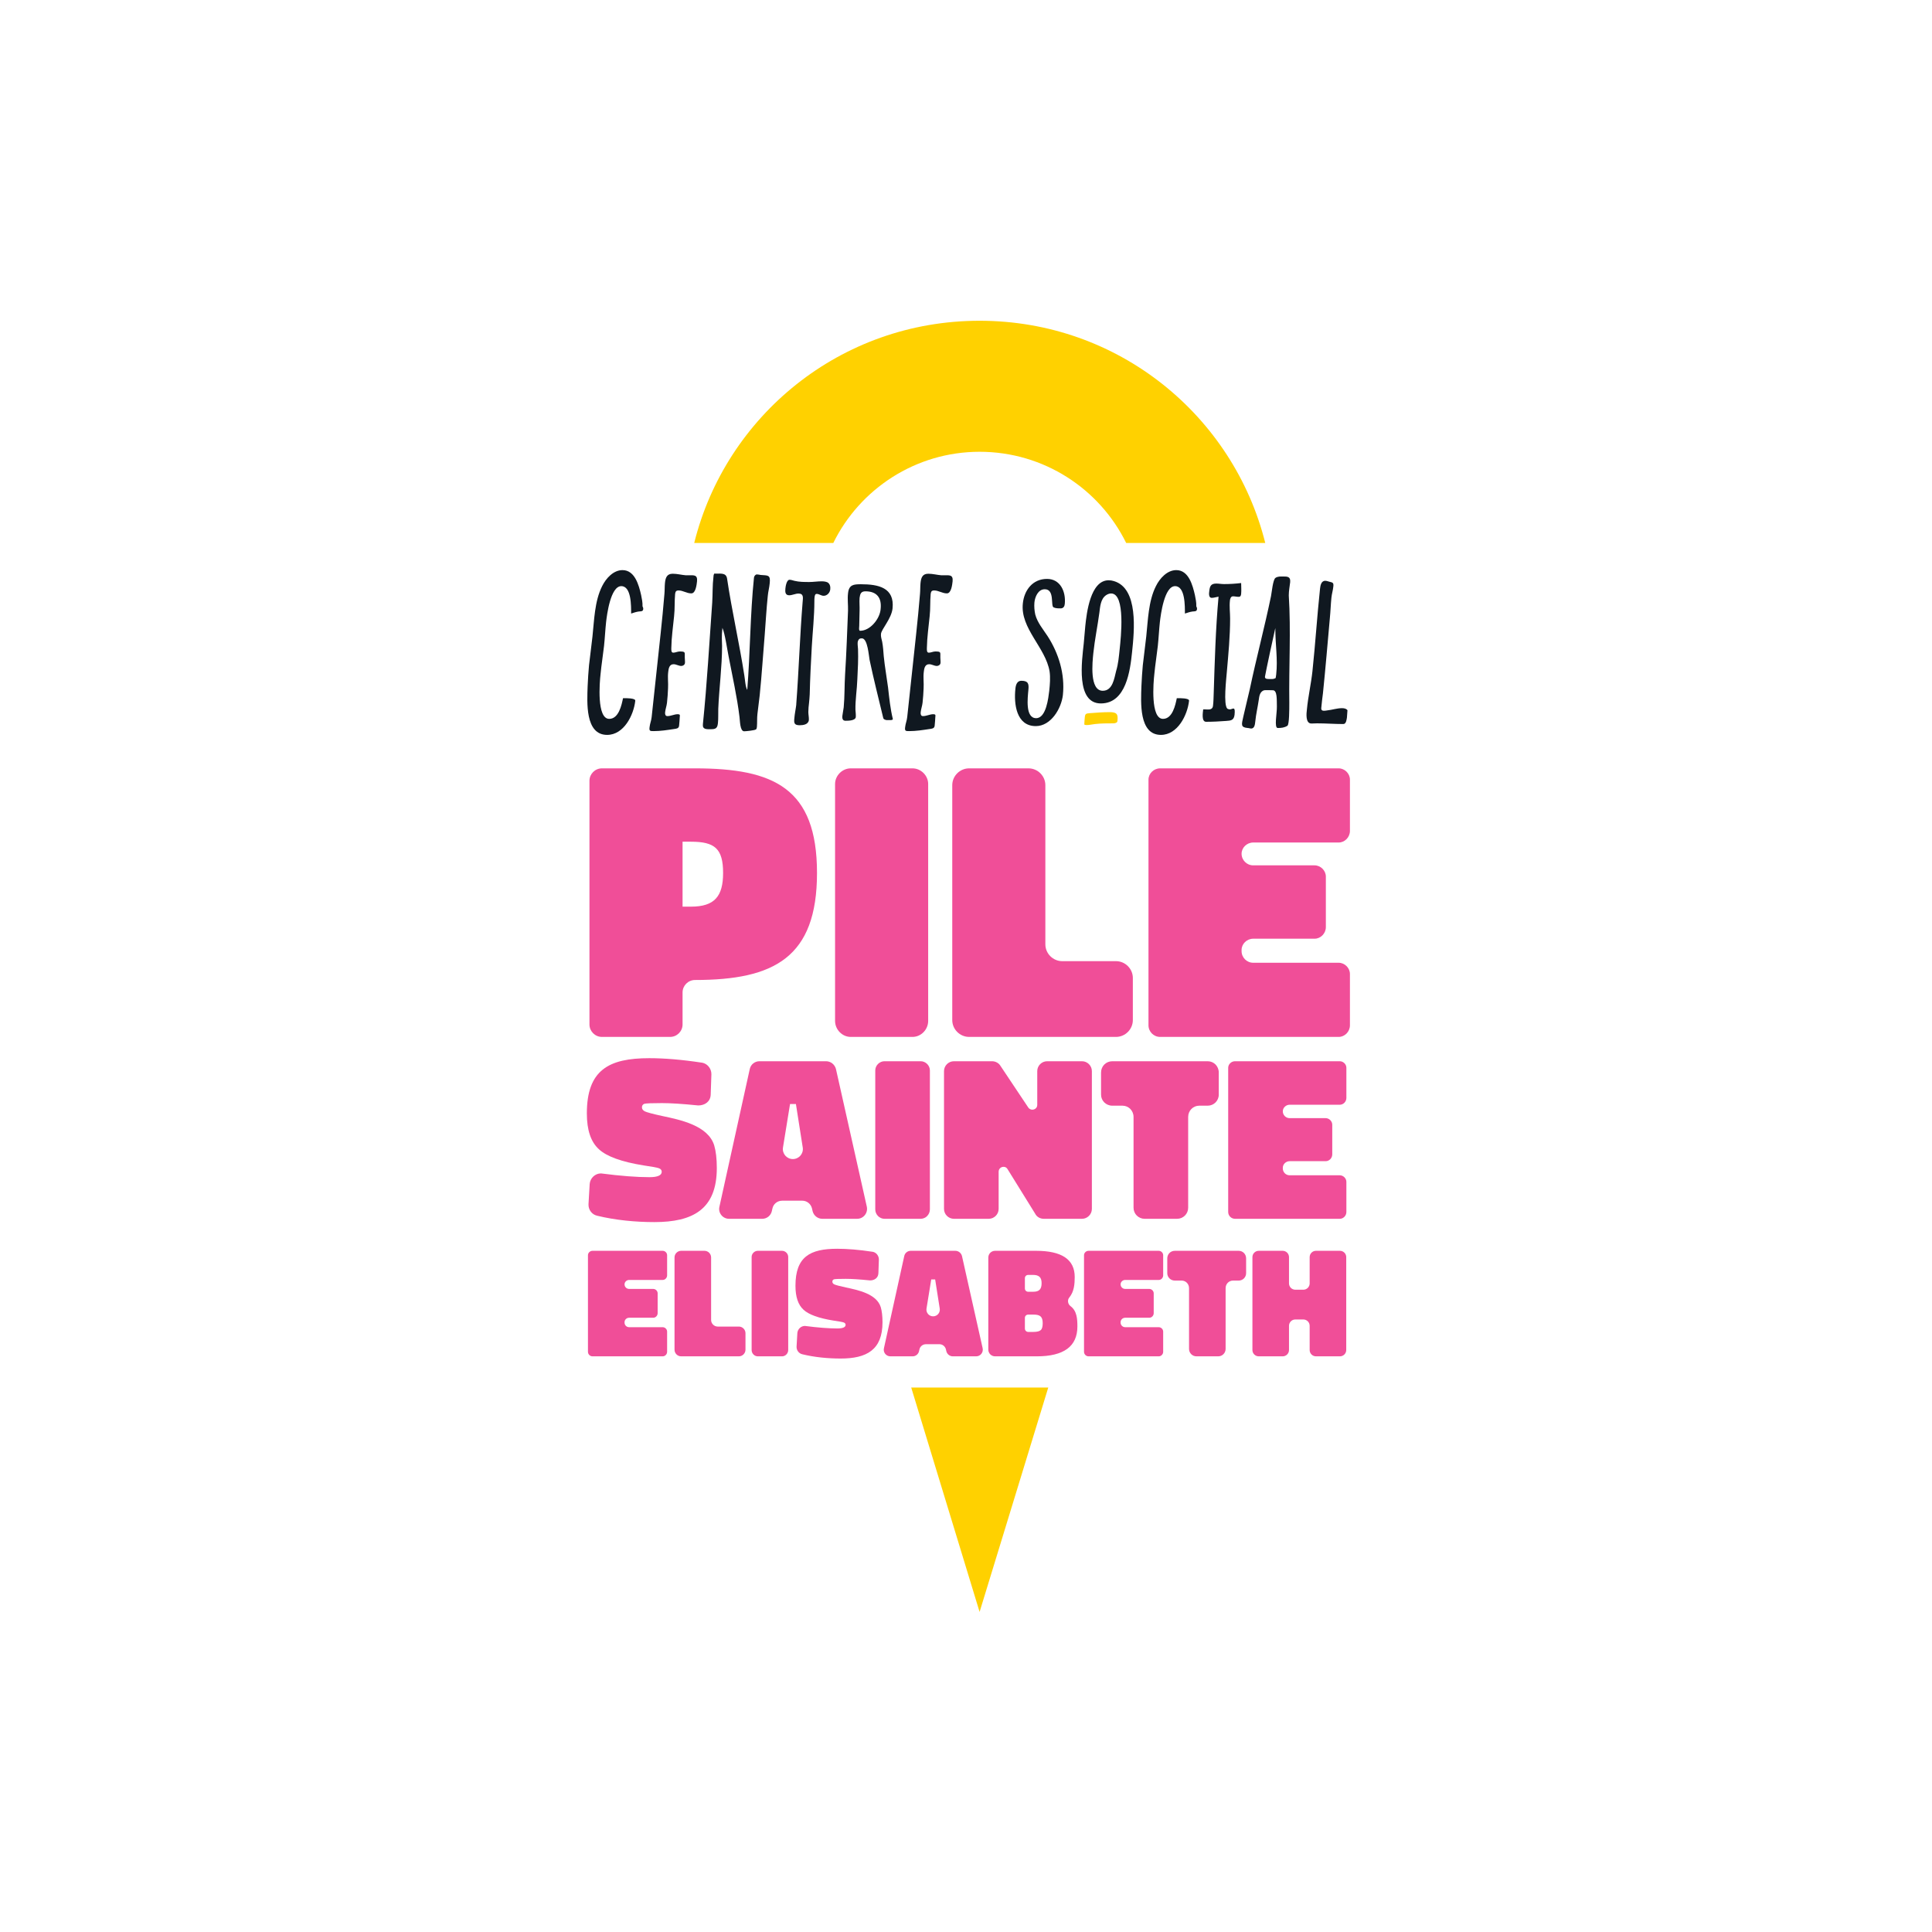<?xml version="1.0" encoding="UTF-8" standalone="no"?>
<!DOCTYPE svg PUBLIC "-//W3C//DTD SVG 1.1//EN" "http://www.w3.org/Graphics/SVG/1.1/DTD/svg11.dtd">
<svg width="100%" height="100%" viewBox="0 0 500 500" version="1.1" xmlns="http://www.w3.org/2000/svg" xmlns:xlink="http://www.w3.org/1999/xlink" xml:space="preserve" xmlns:serif="http://www.serif.com/" style="fill-rule:evenodd;clip-rule:evenodd;stroke-linejoin:round;stroke-miterlimit:2;">
    <g transform="matrix(1,0,0,1,-9411.75,-8157.72)">
        <g id="Bannière-mail_cs" serif:id="Bannière mail_cs" transform="matrix(0.588,0,0,1.587,9411.75,8157.72)">
            <rect x="0" y="0" width="851" height="315" style="fill:none;"/>
            <g transform="matrix(1.27,0,0,0.47,-1278.24,-1204.99)">
                <g>
                    <g transform="matrix(0.619,0,0,0.619,-190.104,1876.26)">
                        <g transform="matrix(224.68,0,0,224.68,2256.39,1691.96)">
                            <path d="M0.293,-0.142C0.49,-0.142 0.597,-0.198 0.597,-0.409C0.597,-0.621 0.489,-0.67 0.293,-0.67L0.061,-0.67C0.044,-0.67 0.03,-0.656 0.03,-0.639L0.03,-0.031C0.03,-0.014 0.044,-0 0.061,-0L0.231,-0C0.248,-0 0.262,-0.014 0.262,-0.031L0.262,-0.111C0.262,-0.128 0.276,-0.142 0.293,-0.142ZM0.262,-0.487L0.283,-0.487C0.342,-0.487 0.363,-0.47 0.363,-0.409C0.363,-0.351 0.342,-0.325 0.283,-0.325L0.262,-0.325L0.262,-0.487Z" style="fill:rgb(240,78,152);fill-rule:nonzero;"/>
                        </g>
                        <g transform="matrix(224.68,0,0,224.68,2393.9,1691.96)">
                            <path d="M0.03,-0.04C0.03,-0.018 0.048,-0 0.069,-0L0.223,-0C0.244,-0 0.262,-0.018 0.262,-0.04L0.262,-0.631C0.262,-0.652 0.244,-0.67 0.223,-0.67L0.069,-0.67C0.048,-0.67 0.03,-0.652 0.03,-0.631L0.03,-0.04Z" style="fill:rgb(240,78,152);fill-rule:nonzero;"/>
                        </g>
                        <g transform="matrix(224.68,0,0,224.68,2459.51,1691.96)">
                            <path d="M0.438,-0C0.461,-0 0.48,-0.019 0.48,-0.042L0.48,-0.147C0.48,-0.17 0.461,-0.189 0.438,-0.189L0.304,-0.189C0.281,-0.189 0.262,-0.208 0.262,-0.231L0.262,-0.628C0.262,-0.651 0.243,-0.67 0.22,-0.67L0.072,-0.67C0.049,-0.67 0.03,-0.651 0.03,-0.628L0.03,-0.042C0.03,-0.019 0.049,-0 0.072,-0L0.438,-0Z" style="fill:rgb(240,78,152);fill-rule:nonzero;"/>
                        </g>
                        <g transform="matrix(224.68,0,0,224.68,2569.37,1691.96)">
                            <path d="M0.03,-0.029C0.03,-0.013 0.043,-0 0.059,-0L0.504,-0C0.519,-0 0.532,-0.013 0.532,-0.029L0.532,-0.157C0.532,-0.172 0.519,-0.185 0.504,-0.185L0.291,-0.185C0.275,-0.185 0.262,-0.198 0.262,-0.214L0.262,-0.217C0.262,-0.232 0.275,-0.245 0.291,-0.245L0.444,-0.245C0.459,-0.245 0.472,-0.258 0.472,-0.274L0.472,-0.4C0.472,-0.415 0.459,-0.428 0.444,-0.428L0.291,-0.428C0.275,-0.428 0.262,-0.441 0.262,-0.457C0.262,-0.472 0.275,-0.485 0.291,-0.485L0.504,-0.485C0.519,-0.485 0.532,-0.498 0.532,-0.514L0.532,-0.642C0.532,-0.657 0.519,-0.67 0.504,-0.67L0.059,-0.67C0.043,-0.67 0.03,-0.657 0.03,-0.642L0.03,-0.029Z" style="fill:rgb(240,78,152);fill-rule:nonzero;"/>
                        </g>
                    </g>
                    <g transform="matrix(0.848,0,0,0.848,1034.97,2149.43)">
                        <g transform="matrix(1.09,0,0,1.09,-179.527,-2742.96)">
                            <g transform="matrix(88.275,0,0,88.275,352.511,3422.29)">
                                <path d="M0.545,-0.615C0.545,-0.639 0.528,-0.66 0.505,-0.664L0.504,-0.664C0.419,-0.677 0.344,-0.683 0.281,-0.683C0.108,-0.683 0.016,-0.632 0.016,-0.448C0.016,-0.377 0.033,-0.327 0.067,-0.296C0.1,-0.265 0.164,-0.242 0.257,-0.227C0.292,-0.222 0.314,-0.218 0.322,-0.215C0.33,-0.212 0.334,-0.207 0.334,-0.2C0.334,-0.185 0.317,-0.177 0.282,-0.177C0.228,-0.177 0.161,-0.182 0.076,-0.193C0.051,-0.193 0.03,-0.173 0.028,-0.148L0.023,-0.062C0.022,-0.039 0.037,-0.018 0.06,-0.013C0.138,0.006 0.223,0.014 0.303,0.014C0.466,0.014 0.568,-0.04 0.568,-0.216C0.568,-0.256 0.564,-0.288 0.557,-0.312C0.531,-0.397 0.412,-0.421 0.337,-0.437C0.295,-0.446 0.27,-0.453 0.262,-0.457C0.254,-0.461 0.25,-0.467 0.25,-0.474C0.25,-0.481 0.253,-0.486 0.26,-0.489C0.267,-0.491 0.292,-0.492 0.335,-0.492C0.37,-0.492 0.421,-0.489 0.489,-0.482C0.517,-0.482 0.541,-0.498 0.542,-0.528L0.545,-0.615Z" style="fill:rgb(240,78,152);fill-rule:nonzero;"/>
                            </g>
                            <g transform="matrix(88.275,0,0,88.275,403.004,3422.29)">
                                <path d="M0.007,-0.051C0.001,-0.025 0.021,-0 0.048,-0L0.189,-0C0.209,-0 0.226,-0.014 0.23,-0.034L0.232,-0.043C0.236,-0.063 0.253,-0.077 0.274,-0.077L0.359,-0.077C0.378,-0.077 0.395,-0.064 0.4,-0.045L0.403,-0.032C0.408,-0.013 0.425,-0 0.444,-0L0.592,-0C0.619,-0 0.639,-0.025 0.633,-0.052L0.502,-0.637C0.497,-0.656 0.48,-0.67 0.46,-0.67L0.177,-0.67C0.157,-0.67 0.14,-0.656 0.136,-0.637L0.007,-0.051ZM0.332,-0.488L0.361,-0.303C0.365,-0.277 0.345,-0.254 0.319,-0.254C0.293,-0.254 0.273,-0.277 0.277,-0.303L0.307,-0.488L0.332,-0.488Z" style="fill:rgb(240,78,152);fill-rule:nonzero;"/>
                            </g>
                            <g transform="matrix(88.275,0,0,88.275,459.412,3422.29)">
                                <path d="M0.03,-0.04C0.03,-0.018 0.048,-0 0.069,-0L0.223,-0C0.244,-0 0.262,-0.018 0.262,-0.04L0.262,-0.631C0.262,-0.652 0.244,-0.67 0.223,-0.67L0.069,-0.67C0.048,-0.67 0.03,-0.652 0.03,-0.631L0.03,-0.04Z" style="fill:rgb(240,78,152);fill-rule:nonzero;"/>
                            </g>
                            <g transform="matrix(88.275,0,0,88.275,485.189,3422.29)">
                                <path d="M0.03,-0.042C0.03,-0.019 0.049,-0 0.072,-0L0.22,-0C0.243,-0 0.262,-0.019 0.262,-0.042L0.262,-0.2C0.262,-0.213 0.272,-0.221 0.283,-0.221C0.29,-0.221 0.296,-0.218 0.3,-0.211L0.417,-0.022C0.424,-0.008 0.438,-0 0.454,-0L0.616,-0C0.639,-0 0.658,-0.019 0.658,-0.042L0.658,-0.628C0.658,-0.651 0.639,-0.67 0.616,-0.67L0.468,-0.67C0.445,-0.67 0.426,-0.651 0.426,-0.628L0.426,-0.484C0.426,-0.472 0.416,-0.464 0.405,-0.464C0.399,-0.464 0.392,-0.467 0.388,-0.473L0.27,-0.65C0.263,-0.662 0.249,-0.67 0.234,-0.67L0.072,-0.67C0.049,-0.67 0.03,-0.651 0.03,-0.628L0.03,-0.042Z" style="fill:rgb(240,78,152);fill-rule:nonzero;"/>
                            </g>
                            <g transform="matrix(88.275,0,0,88.275,545.922,3422.29)">
                                <path d="M0.009,-0.528C0.009,-0.502 0.03,-0.481 0.057,-0.481L0.1,-0.481C0.126,-0.481 0.147,-0.46 0.147,-0.433L0.147,-0.047C0.147,-0.021 0.168,-0 0.194,-0L0.332,-0C0.358,-0 0.379,-0.021 0.379,-0.047L0.379,-0.433C0.379,-0.46 0.4,-0.481 0.426,-0.481L0.462,-0.481C0.488,-0.481 0.509,-0.502 0.509,-0.528L0.509,-0.622C0.509,-0.649 0.488,-0.67 0.462,-0.67L0.057,-0.67C0.03,-0.67 0.009,-0.649 0.009,-0.622L0.009,-0.528Z" style="fill:rgb(240,78,152);fill-rule:nonzero;"/>
                            </g>
                            <g transform="matrix(88.275,0,0,88.275,591.737,3422.29)">
                                <path d="M0.03,-0.029C0.03,-0.013 0.043,-0 0.059,-0L0.504,-0C0.519,-0 0.532,-0.013 0.532,-0.029L0.532,-0.157C0.532,-0.172 0.519,-0.185 0.504,-0.185L0.291,-0.185C0.275,-0.185 0.262,-0.198 0.262,-0.214L0.262,-0.217C0.262,-0.232 0.275,-0.245 0.291,-0.245L0.444,-0.245C0.459,-0.245 0.472,-0.258 0.472,-0.274L0.472,-0.4C0.472,-0.415 0.459,-0.428 0.444,-0.428L0.291,-0.428C0.275,-0.428 0.262,-0.441 0.262,-0.457C0.262,-0.472 0.275,-0.485 0.291,-0.485L0.504,-0.485C0.519,-0.485 0.532,-0.498 0.532,-0.514L0.532,-0.642C0.532,-0.657 0.519,-0.67 0.504,-0.67L0.059,-0.67C0.043,-0.67 0.03,-0.657 0.03,-0.642L0.03,-0.029Z" style="fill:rgb(240,78,152);fill-rule:nonzero;"/>
                            </g>
                        </g>
                        <g transform="matrix(0.73,0,0,0.73,-52.565,-1508.58)">
                            <g transform="matrix(88.275,0,0,88.275,352.511,3496.15)">
                                <path d="M0.03,-0.029C0.03,-0.013 0.043,-0 0.059,-0L0.504,-0C0.519,-0 0.532,-0.013 0.532,-0.029L0.532,-0.157C0.532,-0.172 0.519,-0.185 0.504,-0.185L0.291,-0.185C0.275,-0.185 0.262,-0.198 0.262,-0.214L0.262,-0.217C0.262,-0.232 0.275,-0.245 0.291,-0.245L0.444,-0.245C0.459,-0.245 0.472,-0.258 0.472,-0.274L0.472,-0.4C0.472,-0.415 0.459,-0.428 0.444,-0.428L0.291,-0.428C0.275,-0.428 0.262,-0.441 0.262,-0.457C0.262,-0.472 0.275,-0.485 0.291,-0.485L0.504,-0.485C0.519,-0.485 0.532,-0.498 0.532,-0.514L0.532,-0.642C0.532,-0.657 0.519,-0.67 0.504,-0.67L0.059,-0.67C0.043,-0.67 0.03,-0.657 0.03,-0.642L0.03,-0.029Z" style="fill:rgb(240,78,152);fill-rule:nonzero;"/>
                            </g>
                            <g transform="matrix(88.275,0,0,88.275,400.974,3496.15)">
                                <path d="M0.438,-0C0.461,-0 0.48,-0.019 0.48,-0.042L0.48,-0.147C0.48,-0.17 0.461,-0.189 0.438,-0.189L0.304,-0.189C0.281,-0.189 0.262,-0.208 0.262,-0.231L0.262,-0.628C0.262,-0.651 0.243,-0.67 0.22,-0.67L0.072,-0.67C0.049,-0.67 0.03,-0.651 0.03,-0.628L0.03,-0.042C0.03,-0.019 0.049,-0 0.072,-0L0.438,-0Z" style="fill:rgb(240,78,152);fill-rule:nonzero;"/>
                            </g>
                            <g transform="matrix(88.275,0,0,88.275,444.14,3496.15)">
                                <path d="M0.03,-0.04C0.03,-0.018 0.048,-0 0.069,-0L0.223,-0C0.244,-0 0.262,-0.018 0.262,-0.04L0.262,-0.631C0.262,-0.652 0.244,-0.67 0.223,-0.67L0.069,-0.67C0.048,-0.67 0.03,-0.652 0.03,-0.631L0.03,-0.04Z" style="fill:rgb(240,78,152);fill-rule:nonzero;"/>
                            </g>
                            <g transform="matrix(88.275,0,0,88.275,469.917,3496.15)">
                                <path d="M0.545,-0.615C0.545,-0.639 0.528,-0.66 0.505,-0.664L0.504,-0.664C0.419,-0.677 0.344,-0.683 0.281,-0.683C0.108,-0.683 0.016,-0.632 0.016,-0.448C0.016,-0.377 0.033,-0.327 0.067,-0.296C0.1,-0.265 0.164,-0.242 0.257,-0.227C0.292,-0.222 0.314,-0.218 0.322,-0.215C0.33,-0.212 0.334,-0.207 0.334,-0.2C0.334,-0.185 0.317,-0.177 0.282,-0.177C0.228,-0.177 0.161,-0.182 0.076,-0.193C0.051,-0.193 0.03,-0.173 0.028,-0.148L0.023,-0.062C0.022,-0.039 0.037,-0.018 0.06,-0.013C0.138,0.006 0.223,0.014 0.303,0.014C0.466,0.014 0.568,-0.04 0.568,-0.216C0.568,-0.256 0.564,-0.288 0.557,-0.312C0.531,-0.397 0.412,-0.421 0.337,-0.437C0.295,-0.446 0.27,-0.453 0.262,-0.457C0.254,-0.461 0.25,-0.467 0.25,-0.474C0.25,-0.481 0.253,-0.486 0.26,-0.489C0.267,-0.491 0.292,-0.492 0.335,-0.492C0.37,-0.492 0.421,-0.489 0.489,-0.482C0.517,-0.482 0.541,-0.498 0.542,-0.528L0.545,-0.615Z" style="fill:rgb(240,78,152);fill-rule:nonzero;"/>
                            </g>
                            <g transform="matrix(88.275,0,0,88.275,520.234,3496.15)">
                                <path d="M0.007,-0.051C0.001,-0.025 0.021,-0 0.048,-0L0.189,-0C0.209,-0 0.226,-0.014 0.23,-0.034L0.232,-0.043C0.236,-0.063 0.253,-0.077 0.274,-0.077L0.359,-0.077C0.378,-0.077 0.395,-0.064 0.4,-0.045L0.403,-0.032C0.408,-0.013 0.425,-0 0.444,-0L0.592,-0C0.619,-0 0.639,-0.025 0.633,-0.052L0.502,-0.637C0.497,-0.656 0.48,-0.67 0.46,-0.67L0.177,-0.67C0.157,-0.67 0.14,-0.656 0.136,-0.637L0.007,-0.051ZM0.332,-0.488L0.361,-0.303C0.365,-0.277 0.345,-0.254 0.319,-0.254C0.293,-0.254 0.273,-0.277 0.277,-0.303L0.307,-0.488L0.332,-0.488Z" style="fill:rgb(240,78,152);fill-rule:nonzero;"/>
                            </g>
                            <g transform="matrix(88.275,0,0,88.275,576.642,3496.15)">
                                <path d="M0.03,-0.043C0.03,-0.019 0.049,-0 0.073,-0L0.337,-0C0.509,-0 0.595,-0.063 0.595,-0.19C0.595,-0.237 0.592,-0.289 0.551,-0.319C0.534,-0.332 0.53,-0.358 0.544,-0.374C0.574,-0.411 0.578,-0.458 0.578,-0.504C0.578,-0.615 0.496,-0.67 0.333,-0.67L0.073,-0.67C0.049,-0.67 0.03,-0.651 0.03,-0.627L0.03,-0.043ZM0.313,-0.517C0.35,-0.517 0.368,-0.503 0.368,-0.465C0.368,-0.426 0.353,-0.41 0.314,-0.41L0.283,-0.41C0.271,-0.41 0.262,-0.419 0.262,-0.431L0.262,-0.496C0.262,-0.508 0.271,-0.517 0.283,-0.517L0.313,-0.517ZM0.316,-0.265C0.358,-0.265 0.375,-0.253 0.375,-0.21C0.375,-0.189 0.371,-0.174 0.363,-0.167C0.355,-0.159 0.339,-0.155 0.316,-0.155L0.283,-0.155C0.271,-0.155 0.262,-0.165 0.262,-0.176L0.262,-0.244C0.262,-0.256 0.271,-0.265 0.283,-0.265L0.316,-0.265Z" style="fill:rgb(240,78,152);fill-rule:nonzero;"/>
                            </g>
                            <g transform="matrix(88.275,0,0,88.275,630.225,3496.15)">
                                <path d="M0.03,-0.029C0.03,-0.013 0.043,-0 0.059,-0L0.504,-0C0.519,-0 0.532,-0.013 0.532,-0.029L0.532,-0.157C0.532,-0.172 0.519,-0.185 0.504,-0.185L0.291,-0.185C0.275,-0.185 0.262,-0.198 0.262,-0.214L0.262,-0.217C0.262,-0.232 0.275,-0.245 0.291,-0.245L0.444,-0.245C0.459,-0.245 0.472,-0.258 0.472,-0.274L0.472,-0.4C0.472,-0.415 0.459,-0.428 0.444,-0.428L0.291,-0.428C0.275,-0.428 0.262,-0.441 0.262,-0.457C0.262,-0.472 0.275,-0.485 0.291,-0.485L0.504,-0.485C0.519,-0.485 0.532,-0.498 0.532,-0.514L0.532,-0.642C0.532,-0.657 0.519,-0.67 0.504,-0.67L0.059,-0.67C0.043,-0.67 0.03,-0.657 0.03,-0.642L0.03,-0.029Z" style="fill:rgb(240,78,152);fill-rule:nonzero;"/>
                            </g>
                            <g transform="matrix(88.275,0,0,88.275,678.688,3496.15)">
                                <path d="M0.009,-0.528C0.009,-0.502 0.03,-0.481 0.057,-0.481L0.1,-0.481C0.126,-0.481 0.147,-0.46 0.147,-0.433L0.147,-0.047C0.147,-0.021 0.168,-0 0.194,-0L0.332,-0C0.358,-0 0.379,-0.021 0.379,-0.047L0.379,-0.433C0.379,-0.46 0.4,-0.481 0.426,-0.481L0.462,-0.481C0.488,-0.481 0.509,-0.502 0.509,-0.528L0.509,-0.622C0.509,-0.649 0.488,-0.67 0.462,-0.67L0.057,-0.67C0.03,-0.67 0.009,-0.649 0.009,-0.622L0.009,-0.528Z" style="fill:rgb(240,78,152);fill-rule:nonzero;"/>
                            </g>
                            <g transform="matrix(88.275,0,0,88.275,724.503,3496.15)">
                                <path d="M0.393,-0.04C0.393,-0.018 0.411,-0 0.433,-0L0.585,-0C0.607,-0 0.625,-0.018 0.625,-0.04L0.625,-0.63C0.625,-0.652 0.607,-0.67 0.585,-0.67L0.433,-0.67C0.411,-0.67 0.393,-0.652 0.393,-0.63L0.393,-0.463C0.393,-0.441 0.375,-0.423 0.353,-0.423L0.302,-0.423C0.28,-0.423 0.262,-0.441 0.262,-0.463L0.262,-0.63C0.262,-0.652 0.244,-0.67 0.222,-0.67L0.07,-0.67C0.048,-0.67 0.03,-0.652 0.03,-0.63L0.03,-0.04C0.03,-0.018 0.048,-0 0.07,-0L0.222,-0C0.244,-0 0.262,-0.018 0.262,-0.04L0.262,-0.194C0.262,-0.216 0.28,-0.234 0.302,-0.234L0.353,-0.234C0.375,-0.234 0.393,-0.216 0.393,-0.194L0.393,-0.04Z" style="fill:rgb(240,78,152);fill-rule:nonzero;"/>
                            </g>
                        </g>
                    </g>
                    <g transform="matrix(59.804,0,0,59.804,1207.81,2813.29)">
                        <path d="M0.244,-0.121C0.236,-0.081 0.219,-0.001 0.164,-0.001C0.091,-0.001 0.108,-0.211 0.114,-0.262C0.119,-0.316 0.128,-0.37 0.134,-0.424C0.139,-0.471 0.141,-0.517 0.146,-0.563C0.151,-0.607 0.172,-0.771 0.234,-0.771C0.293,-0.771 0.291,-0.655 0.291,-0.612C0.306,-0.617 0.321,-0.622 0.336,-0.624C0.345,-0.625 0.36,-0.623 0.361,-0.637C0.362,-0.643 0.36,-0.649 0.357,-0.654C0.358,-0.677 0.353,-0.698 0.349,-0.719C0.336,-0.776 0.313,-0.864 0.241,-0.864C0.188,-0.864 0.145,-0.816 0.123,-0.771C0.079,-0.684 0.077,-0.571 0.067,-0.479C0.061,-0.423 0.053,-0.367 0.047,-0.312C0.043,-0.271 0.041,-0.231 0.039,-0.191C0.036,-0.099 0.023,0.092 0.152,0.092C0.249,0.092 0.306,-0.023 0.315,-0.106C0.317,-0.122 0.261,-0.121 0.25,-0.121L0.244,-0.121Z" style="fill:rgb(16,24,32);fill-rule:nonzero;"/>
                    </g>
                    <g transform="matrix(59.804,0,0,59.804,1230.59,2813.29)">
                        <path d="M0.227,-0.834C0.202,-0.836 0.177,-0.843 0.151,-0.843C0.116,-0.843 0.109,-0.818 0.106,-0.788C0.104,-0.767 0.105,-0.746 0.103,-0.725C0.097,-0.648 0.089,-0.572 0.081,-0.495C0.064,-0.334 0.046,-0.172 0.029,-0.011C0.027,0.009 0.019,0.027 0.017,0.047C0.014,0.07 0.02,0.07 0.041,0.07C0.08,0.07 0.119,0.064 0.158,0.058C0.171,0.056 0.186,0.056 0.188,0.039C0.19,0.021 0.191,0.004 0.192,-0.013C0.194,-0.024 0.192,-0.028 0.18,-0.028C0.16,-0.028 0.141,-0.017 0.12,-0.017C0.108,-0.017 0.106,-0.029 0.107,-0.039C0.109,-0.058 0.116,-0.076 0.118,-0.095C0.121,-0.123 0.123,-0.15 0.124,-0.178C0.126,-0.21 0.121,-0.241 0.125,-0.273C0.127,-0.292 0.131,-0.318 0.156,-0.318C0.172,-0.318 0.185,-0.308 0.201,-0.308C0.211,-0.308 0.221,-0.315 0.222,-0.325C0.223,-0.336 0.221,-0.346 0.221,-0.357C0.22,-0.386 0.228,-0.392 0.192,-0.392C0.179,-0.392 0.167,-0.385 0.154,-0.385C0.141,-0.385 0.143,-0.404 0.143,-0.413C0.144,-0.474 0.153,-0.535 0.159,-0.596C0.164,-0.64 0.161,-0.682 0.165,-0.726C0.167,-0.739 0.17,-0.746 0.185,-0.746C0.211,-0.746 0.232,-0.729 0.259,-0.729C0.285,-0.729 0.29,-0.782 0.292,-0.799C0.296,-0.839 0.272,-0.834 0.242,-0.834L0.227,-0.834Z" style="fill:rgb(16,24,32);fill-rule:nonzero;"/>
                    </g>
                    <g transform="matrix(59.804,0,0,59.804,1247.52,2813.29)">
                        <path d="M0.401,-0.487C0.407,-0.563 0.411,-0.639 0.419,-0.715C0.421,-0.739 0.428,-0.763 0.43,-0.787C0.436,-0.839 0.419,-0.832 0.377,-0.836C0.37,-0.837 0.363,-0.839 0.356,-0.839C0.347,-0.839 0.34,-0.829 0.339,-0.821C0.317,-0.61 0.317,-0.384 0.3,-0.169C0.289,-0.186 0.287,-0.231 0.283,-0.253C0.254,-0.441 0.211,-0.626 0.183,-0.815C0.177,-0.854 0.137,-0.841 0.109,-0.844C0.105,-0.837 0.104,-0.831 0.104,-0.824C0.098,-0.775 0.1,-0.726 0.097,-0.677C0.08,-0.442 0.067,-0.206 0.043,0.029C0.039,0.062 0.065,0.059 0.09,0.059C0.117,0.059 0.127,0.053 0.13,0.024C0.133,-0.004 0.131,-0.031 0.132,-0.059C0.137,-0.18 0.154,-0.303 0.154,-0.424C0.154,-0.455 0.15,-0.475 0.156,-0.529C0.171,-0.495 0.184,-0.402 0.192,-0.363C0.214,-0.247 0.241,-0.129 0.255,-0.012C0.258,0.007 0.257,0.071 0.282,0.071C0.293,0.071 0.343,0.066 0.351,0.06C0.355,0.056 0.355,0.05 0.356,0.045C0.358,0.02 0.356,-0.005 0.359,-0.03C0.363,-0.065 0.368,-0.101 0.372,-0.137C0.384,-0.253 0.391,-0.37 0.401,-0.487L0.401,-0.487Z" style="fill:rgb(16,24,32);fill-rule:nonzero;"/>
                    </g>
                    <g transform="matrix(59.804,0,0,59.804,1273.83,2813.29)">
                        <path d="M0.325,-0.793C0.314,-0.798 0.302,-0.799 0.29,-0.799C0.267,-0.799 0.243,-0.795 0.22,-0.795C0.191,-0.795 0.161,-0.795 0.133,-0.802C0.124,-0.804 0.115,-0.808 0.105,-0.808C0.088,-0.808 0.082,-0.769 0.081,-0.757C0.079,-0.738 0.08,-0.718 0.103,-0.718C0.121,-0.718 0.139,-0.728 0.157,-0.728C0.188,-0.728 0.183,-0.703 0.181,-0.68C0.165,-0.482 0.159,-0.284 0.144,-0.086L0.144,-0.083C0.141,-0.057 0.135,-0.031 0.133,-0.005C0.13,0.023 0.132,0.036 0.164,0.036C0.184,0.036 0.214,0.032 0.217,0.006C0.218,-0.01 0.214,-0.025 0.214,-0.041C0.214,-0.058 0.216,-0.076 0.218,-0.093C0.22,-0.11 0.221,-0.127 0.222,-0.143C0.224,-0.235 0.229,-0.328 0.234,-0.42C0.239,-0.508 0.249,-0.596 0.249,-0.684C0.249,-0.692 0.249,-0.699 0.25,-0.706C0.251,-0.713 0.252,-0.726 0.262,-0.726C0.277,-0.726 0.288,-0.715 0.303,-0.715C0.323,-0.715 0.339,-0.733 0.341,-0.752C0.343,-0.768 0.339,-0.785 0.325,-0.793L0.325,-0.793Z" style="fill:rgb(16,24,32);fill-rule:nonzero;"/>
                    </g>
                    <g transform="matrix(59.804,0,0,59.804,1294.46,2813.29)">
                        <path d="M0.331,-0.183C0.323,-0.244 0.312,-0.304 0.306,-0.365C0.304,-0.393 0.302,-0.421 0.297,-0.448C0.294,-0.463 0.288,-0.478 0.29,-0.494C0.293,-0.522 0.35,-0.581 0.357,-0.641C0.37,-0.763 0.274,-0.782 0.174,-0.782C0.132,-0.782 0.104,-0.78 0.099,-0.729C0.095,-0.696 0.1,-0.662 0.099,-0.629C0.094,-0.506 0.09,-0.383 0.082,-0.259C0.078,-0.195 0.08,-0.132 0.074,-0.068C0.072,-0.051 0.068,-0.034 0.066,-0.017C0.065,-0.003 0.068,0.01 0.084,0.01C0.099,0.01 0.141,0.01 0.144,-0.011C0.145,-0.026 0.143,-0.04 0.142,-0.054C0.141,-0.112 0.151,-0.172 0.153,-0.231C0.156,-0.289 0.159,-0.348 0.157,-0.406C0.156,-0.42 0.154,-0.433 0.155,-0.446C0.157,-0.458 0.163,-0.468 0.176,-0.468L0.182,-0.468C0.213,-0.462 0.219,-0.37 0.224,-0.343C0.247,-0.234 0.274,-0.127 0.3,-0.019C0.304,-0.005 0.301,-0 0.317,0.005C0.321,0.007 0.331,0.006 0.336,0.006C0.343,0.006 0.355,0.008 0.359,0.001C0.344,-0.06 0.338,-0.121 0.331,-0.183L0.331,-0.183ZM0.287,-0.63C0.279,-0.577 0.226,-0.512 0.169,-0.512C0.16,-0.512 0.164,-0.534 0.164,-0.54L0.166,-0.629C0.167,-0.653 0.164,-0.678 0.166,-0.703C0.169,-0.726 0.174,-0.741 0.2,-0.741C0.266,-0.741 0.295,-0.703 0.288,-0.639L0.287,-0.63L0.287,-0.63Z" style="fill:rgb(16,24,32);fill-rule:nonzero;"/>
                    </g>
                    <g transform="matrix(59.804,0,0,59.804,1319.16,2813.29)">
                        <path d="M0.227,-0.834C0.202,-0.836 0.177,-0.843 0.151,-0.843C0.116,-0.843 0.109,-0.818 0.106,-0.788C0.104,-0.767 0.105,-0.746 0.103,-0.725C0.097,-0.648 0.089,-0.572 0.081,-0.495C0.064,-0.334 0.046,-0.172 0.029,-0.011C0.027,0.009 0.019,0.027 0.017,0.047C0.014,0.07 0.02,0.07 0.041,0.07C0.08,0.07 0.119,0.064 0.158,0.058C0.171,0.056 0.186,0.056 0.188,0.039C0.19,0.021 0.191,0.004 0.192,-0.013C0.194,-0.024 0.192,-0.028 0.18,-0.028C0.16,-0.028 0.141,-0.017 0.12,-0.017C0.108,-0.017 0.106,-0.029 0.107,-0.039C0.109,-0.058 0.116,-0.076 0.118,-0.095C0.121,-0.123 0.123,-0.15 0.124,-0.178C0.126,-0.21 0.121,-0.241 0.125,-0.273C0.127,-0.292 0.131,-0.318 0.156,-0.318C0.172,-0.318 0.185,-0.308 0.201,-0.308C0.211,-0.308 0.221,-0.315 0.222,-0.325C0.223,-0.336 0.221,-0.346 0.221,-0.357C0.22,-0.386 0.228,-0.392 0.192,-0.392C0.179,-0.392 0.167,-0.385 0.154,-0.385C0.141,-0.385 0.143,-0.404 0.143,-0.413C0.144,-0.474 0.153,-0.535 0.159,-0.596C0.164,-0.64 0.161,-0.682 0.165,-0.726C0.167,-0.739 0.17,-0.746 0.185,-0.746C0.211,-0.746 0.232,-0.729 0.259,-0.729C0.285,-0.729 0.29,-0.782 0.292,-0.799C0.296,-0.839 0.272,-0.834 0.242,-0.834L0.227,-0.834Z" style="fill:rgb(16,24,32);fill-rule:nonzero;"/>
                    </g>
                    <g transform="matrix(59.804,0,0,59.804,1354.75,2813.29)">
                        <path d="M0.176,-0.606C0.171,-0.629 0.169,-0.652 0.171,-0.676C0.174,-0.708 0.192,-0.753 0.231,-0.753C0.29,-0.753 0.264,-0.656 0.282,-0.648C0.294,-0.642 0.309,-0.642 0.323,-0.642C0.339,-0.642 0.346,-0.654 0.347,-0.668C0.354,-0.738 0.322,-0.813 0.244,-0.813C0.161,-0.813 0.112,-0.748 0.104,-0.671C0.088,-0.526 0.236,-0.415 0.259,-0.276C0.264,-0.24 0.261,-0.202 0.257,-0.164C0.252,-0.125 0.24,-0.005 0.181,-0.005C0.117,-0.005 0.132,-0.124 0.136,-0.168C0.14,-0.205 0.135,-0.222 0.095,-0.222C0.07,-0.222 0.063,-0.197 0.061,-0.177C0.051,-0.088 0.066,0.041 0.179,0.041C0.267,0.041 0.327,-0.061 0.336,-0.139C0.349,-0.262 0.311,-0.382 0.248,-0.48C0.222,-0.52 0.189,-0.558 0.176,-0.606L0.176,-0.606Z" style="fill:rgb(16,24,32);fill-rule:nonzero;"/>
                    </g>
                    <g transform="matrix(59.804,0,0,59.804,1376.82,2813.29)">
                        <path d="M0.094,-0.01C0.092,0.004 0.092,0.018 0.091,0.032C0.095,0.034 0.099,0.035 0.104,0.035C0.12,0.035 0.136,0.031 0.153,0.029C0.189,0.025 0.224,0.025 0.26,0.025C0.268,0.025 0.282,0.022 0.283,0.012C0.288,-0.029 0.279,-0.04 0.238,-0.04C0.2,-0.04 0.161,-0.037 0.123,-0.034C0.102,-0.032 0.096,-0.032 0.094,-0.01L0.094,-0.01Z" style="fill:rgb(255,209,0);"/>
                    </g>
                    <g transform="matrix(0.663,0,0,0.663,924.603,2388.27)">
                        <path d="M705.727,568.854C704.862,568.583 703.942,568.439 703.007,568.439C693.429,568.439 691.511,585.69 690.818,592.291C690.49,595.406 690.317,598.518 689.99,601.632C689.058,610.507 685.759,632.891 698.94,632.891C712.206,632.891 714.264,615.527 715.262,606.032C716.43,594.923 718.695,572.654 705.725,568.852L705.727,568.854ZM706.92,615.949C705.953,619.686 705.17,626.266 699.941,626.266C692.916,626.266 694.525,611.252 695.028,606.465C695.766,599.441 697.229,592.447 698.165,585.43C698.565,582.431 698.759,578.15 701.739,576.198C702.514,575.69 703.411,575.344 704.306,575.344C712.005,575.344 709.365,598.906 708.801,604.283C708.391,608.177 708.093,612.11 706.92,615.95L706.92,615.949Z" style="fill:rgb(16,24,32);"/>
                    </g>
                    <g transform="matrix(59.804,0,0,59.804,1399.73,2813.29)">
                        <path d="M0.244,-0.121C0.236,-0.081 0.219,-0.001 0.164,-0.001C0.091,-0.001 0.108,-0.211 0.114,-0.262C0.119,-0.316 0.128,-0.37 0.134,-0.424C0.139,-0.471 0.141,-0.517 0.146,-0.563C0.151,-0.607 0.172,-0.771 0.234,-0.771C0.293,-0.771 0.291,-0.655 0.291,-0.612C0.306,-0.617 0.321,-0.622 0.336,-0.624C0.345,-0.625 0.36,-0.623 0.361,-0.637C0.362,-0.643 0.36,-0.649 0.357,-0.654C0.358,-0.677 0.353,-0.698 0.349,-0.719C0.336,-0.776 0.313,-0.864 0.241,-0.864C0.188,-0.864 0.145,-0.816 0.123,-0.771C0.079,-0.684 0.077,-0.571 0.067,-0.479C0.061,-0.423 0.053,-0.367 0.047,-0.312C0.043,-0.271 0.041,-0.231 0.039,-0.191C0.036,-0.099 0.023,0.092 0.152,0.092C0.249,0.092 0.306,-0.023 0.315,-0.106C0.317,-0.122 0.261,-0.121 0.25,-0.121L0.244,-0.121Z" style="fill:rgb(16,24,32);fill-rule:nonzero;"/>
                    </g>
                    <g transform="matrix(59.804,0,0,59.804,1420.12,2813.29)">
                        <path d="M0.196,-0.06C0.172,-0.083 0.19,-0.234 0.193,-0.273C0.202,-0.376 0.212,-0.48 0.212,-0.583C0.212,-0.618 0.207,-0.652 0.211,-0.688C0.212,-0.698 0.216,-0.712 0.229,-0.712C0.24,-0.712 0.25,-0.709 0.261,-0.709C0.273,-0.709 0.275,-0.717 0.276,-0.727C0.278,-0.747 0.276,-0.768 0.276,-0.789C0.243,-0.785 0.21,-0.783 0.177,-0.783C0.161,-0.783 0.147,-0.786 0.132,-0.786C0.099,-0.786 0.094,-0.769 0.091,-0.74C0.089,-0.728 0.088,-0.703 0.105,-0.703C0.118,-0.703 0.132,-0.708 0.145,-0.71C0.128,-0.523 0.123,-0.337 0.117,-0.151C0.116,-0.127 0.116,-0.103 0.113,-0.078C0.11,-0.049 0.084,-0.056 0.065,-0.056L0.056,-0.056C0.054,-0.037 0.045,0.016 0.073,0.016C0.111,0.016 0.15,0.014 0.189,0.011C0.217,0.009 0.234,0.008 0.238,-0.026L0.238,-0.03C0.239,-0.036 0.241,-0.061 0.232,-0.061C0.225,-0.061 0.218,-0.056 0.211,-0.056C0.205,-0.056 0.2,-0.058 0.196,-0.06L0.196,-0.06Z" style="fill:rgb(16,24,32);fill-rule:nonzero;"/>
                    </g>
                    <g transform="matrix(59.804,0,0,59.804,1435.91,2813.29)">
                        <path d="M0.288,-0.717C0.288,-0.743 0.293,-0.769 0.296,-0.794C0.299,-0.827 0.28,-0.827 0.254,-0.827C0.24,-0.827 0.224,-0.828 0.211,-0.819C0.196,-0.81 0.189,-0.732 0.185,-0.713C0.148,-0.533 0.1,-0.354 0.062,-0.173C0.05,-0.121 0.037,-0.069 0.025,-0.016C0.014,0.033 0.008,0.048 0.05,0.052C0.057,0.052 0.063,0.055 0.07,0.055C0.091,0.055 0.092,0.028 0.094,0.013C0.098,-0.028 0.108,-0.069 0.114,-0.111C0.117,-0.131 0.119,-0.156 0.142,-0.166C0.148,-0.169 0.189,-0.167 0.195,-0.167C0.222,-0.168 0.218,-0.111 0.219,-0.072C0.22,-0.036 0.202,0.052 0.224,0.052C0.245,0.052 0.263,0.05 0.28,0.039C0.291,0.032 0.291,-0.056 0.291,-0.095C0.288,-0.302 0.301,-0.511 0.288,-0.717L0.288,-0.717ZM0.212,-0.238C0.205,-0.234 0.198,-0.232 0.19,-0.232C0.168,-0.232 0.148,-0.23 0.15,-0.246C0.156,-0.282 0.201,-0.489 0.21,-0.528C0.21,-0.426 0.225,-0.349 0.215,-0.258C0.214,-0.251 0.213,-0.245 0.212,-0.238L0.212,-0.238ZM0.211,-0.532C0.212,-0.533 0.212,-0.534 0.212,-0.534C0.212,-0.533 0.211,-0.532 0.211,-0.532Z" style="fill:rgb(16,24,32);fill-rule:nonzero;"/>
                    </g>
                    <g transform="matrix(59.804,0,0,59.804,1457.86,2813.29)">
                        <path d="M0.143,-0.05C0.137,-0.049 0.131,-0.048 0.125,-0.048C0.108,-0.048 0.108,-0.058 0.11,-0.072C0.112,-0.098 0.116,-0.124 0.119,-0.15C0.134,-0.296 0.146,-0.441 0.159,-0.586C0.163,-0.625 0.164,-0.665 0.168,-0.704C0.17,-0.725 0.177,-0.747 0.179,-0.768C0.182,-0.792 0.175,-0.792 0.155,-0.797C0.148,-0.799 0.14,-0.802 0.132,-0.802C0.108,-0.802 0.104,-0.773 0.102,-0.756C0.085,-0.597 0.075,-0.437 0.058,-0.277C0.05,-0.203 0.033,-0.13 0.026,-0.056C0.023,-0.032 0.017,0.026 0.052,0.026C0.063,0.026 0.074,0.025 0.085,0.025C0.136,0.025 0.186,0.029 0.237,0.029C0.254,0.029 0.256,0.002 0.258,-0.009C0.259,-0.023 0.26,-0.037 0.261,-0.051C0.254,-0.061 0.241,-0.063 0.229,-0.063C0.2,-0.063 0.172,-0.053 0.143,-0.05L0.143,-0.05Z" style="fill:rgb(16,24,32);fill-rule:nonzero;"/>
                    </g>
                </g>
                <g transform="matrix(1,0,0,1,-8944.32,0)">
                    <path d="M10290.3,3123.1L10266.6,3045.23L10314.1,3045.23L10290.3,3123.1ZM10191.4,2752.2C10202.3,2708.24 10242,2675.1 10290.3,2675.1C10338.6,2675.1 10378.3,2708.24 10389.3,2752.2L10341.1,2752.2C10331.9,2733.47 10312.6,2720.56 10290.3,2720.56C10268.1,2720.56 10248.8,2733.47 10239.6,2752.2L10191.4,2752.2Z" style="fill:rgb(255,209,0);"/>
                </g>
            </g>
        </g>
    </g>
</svg>
